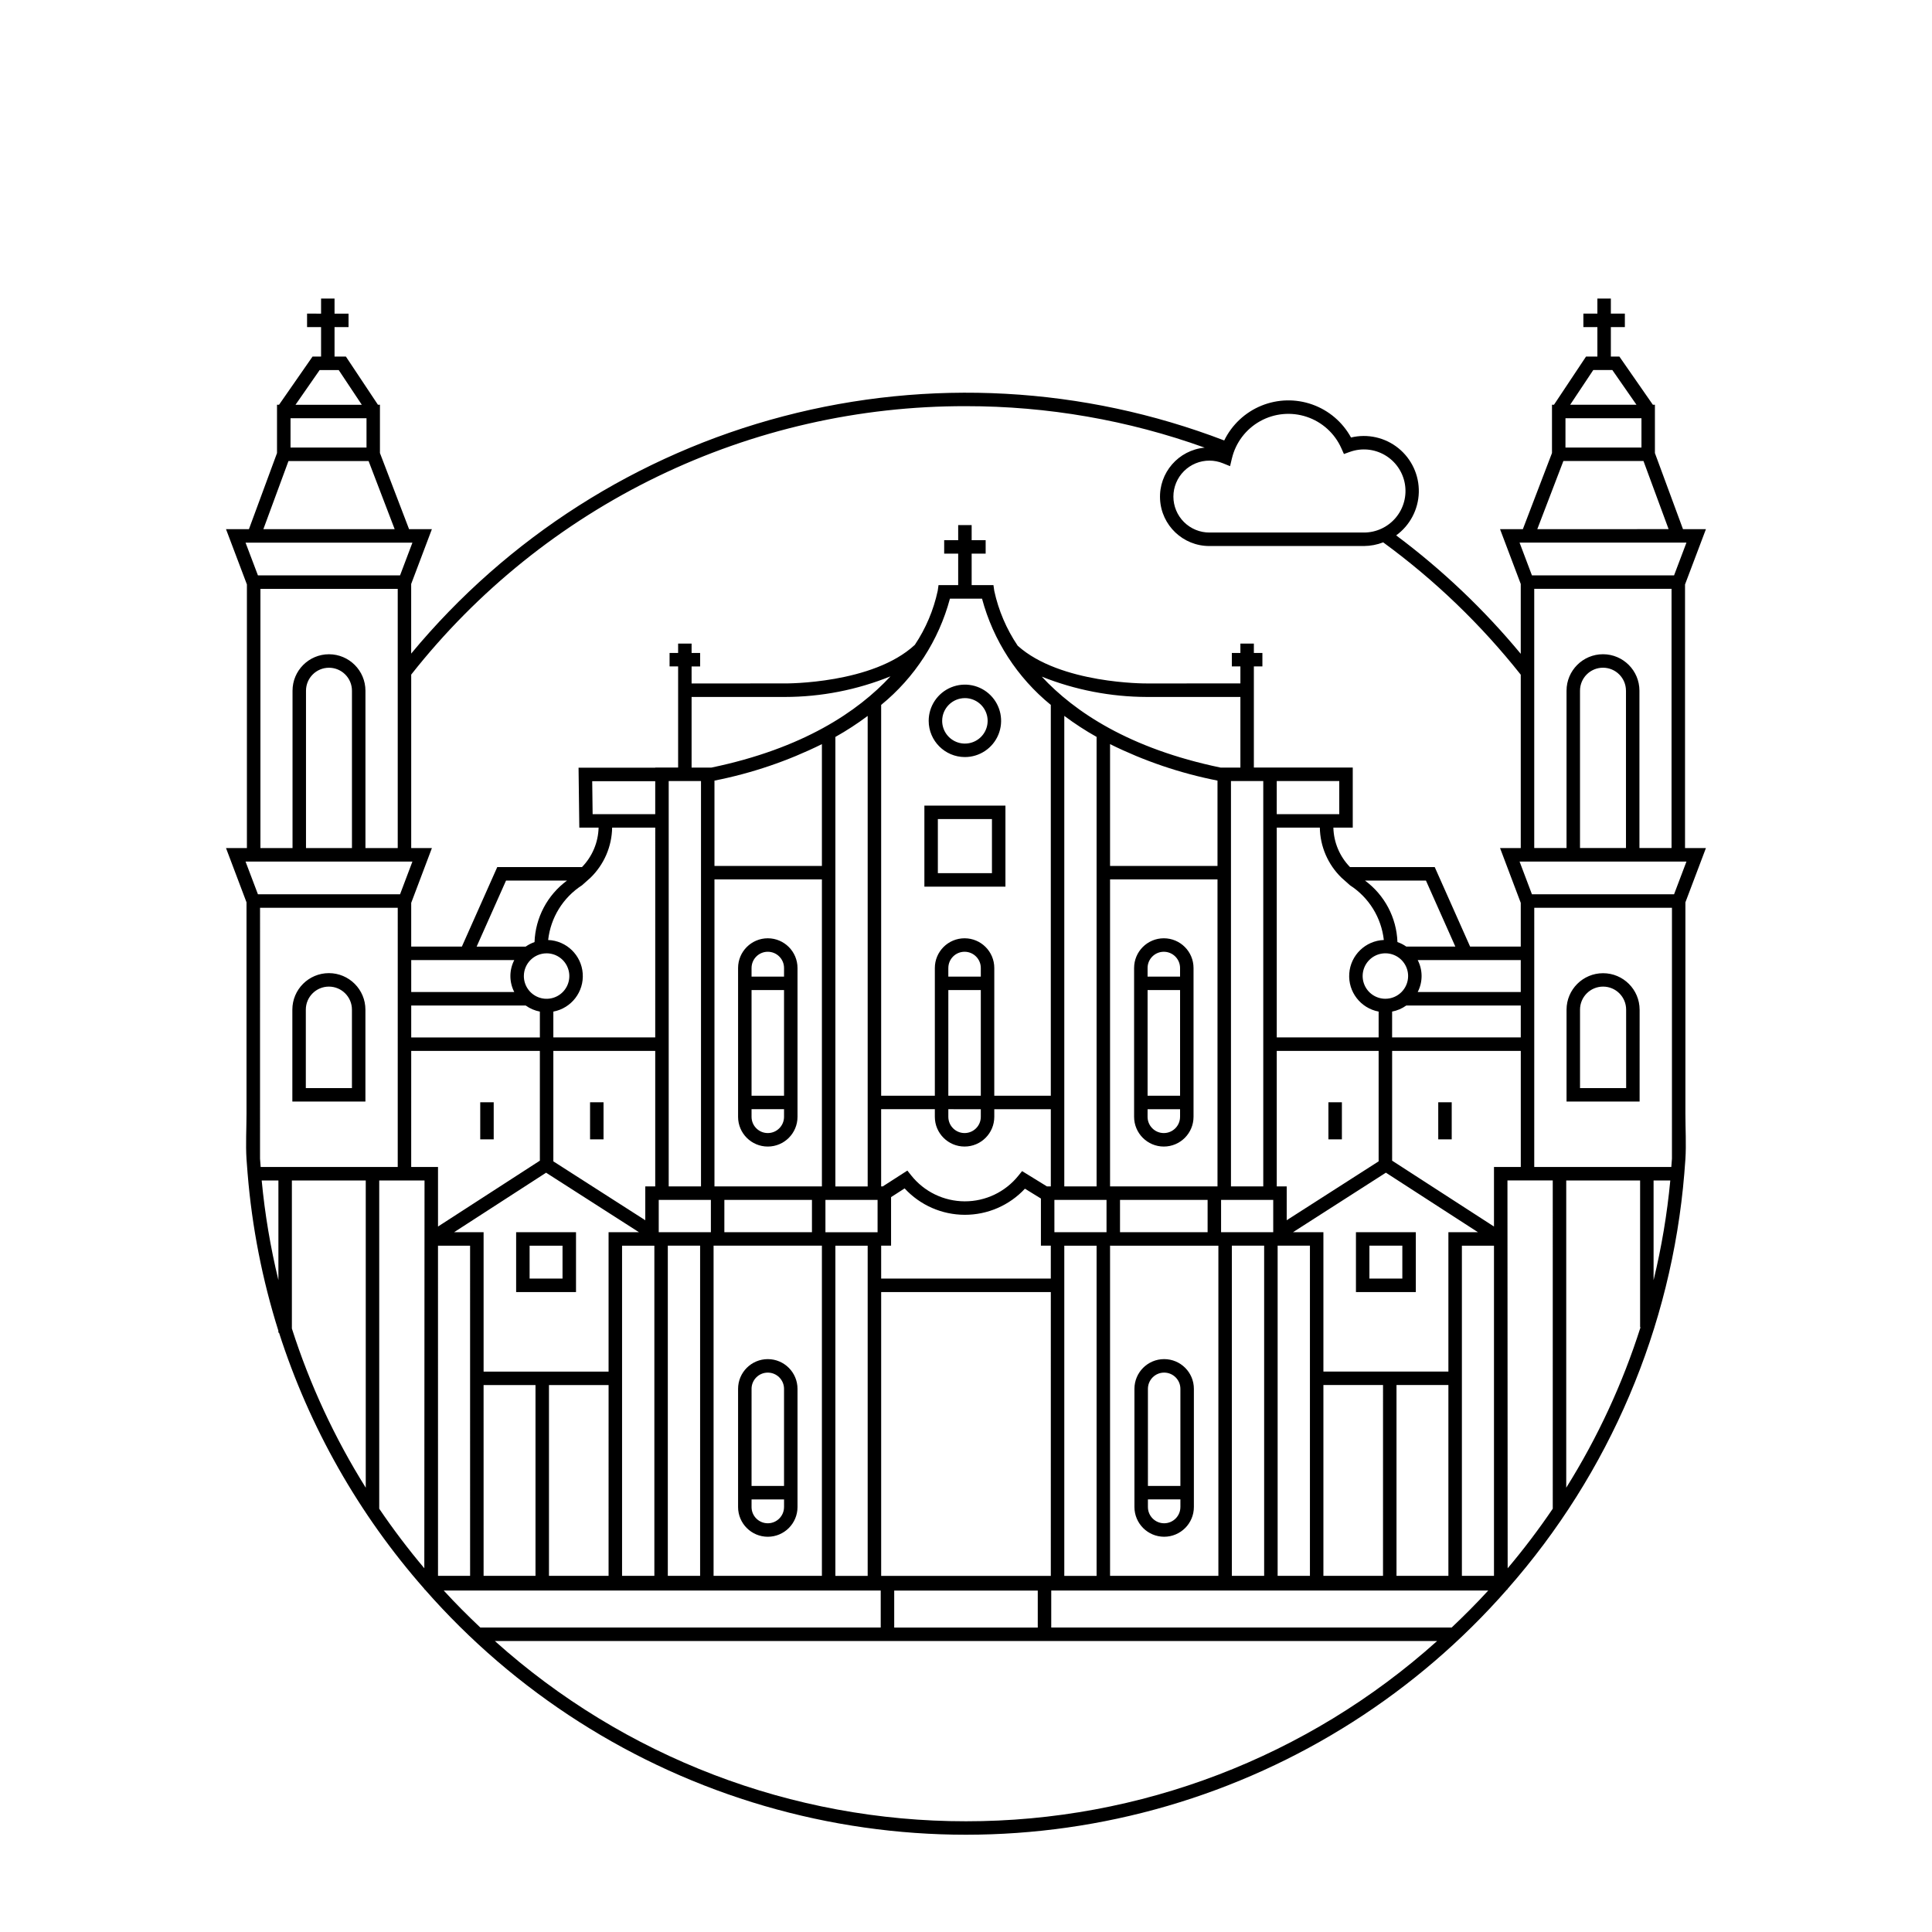 <?xml version="1.0" encoding="UTF-8"?>
<!-- Uploaded to: ICON Repo, www.iconrepo.com, Generator: ICON Repo Mixer Tools -->
<svg fill="#000000" width="800px" height="800px" version="1.1" viewBox="144 144 512 512" xmlns="http://www.w3.org/2000/svg">
 <path d="m231.16 401.89c-5.348 0.004-9.68 4.336-9.684 9.68v24.355h19.363v-24.355c-0.004-5.344-4.336-9.676-9.68-9.68zm6.109 30.465h-12.223v-20.785c0-3.375 2.738-6.109 6.113-6.109 3.371 0 6.109 2.734 6.109 6.109zm341.25-20.781-0.004-0.004c-0.012-5.336-4.344-9.66-9.68-9.66-5.34 0-9.672 4.324-9.684 9.66v24.355h19.363zm-3.57 20.781h-12.227v-20.785c0-3.375 2.738-6.109 6.113-6.109s6.109 2.734 6.109 6.109zm21.141-63.613h-5.539v-69.855l5.539-14.656h-6.082l-7.438-20.16v-12.805h-0.539l-8.879-12.773h-2.258v-7.809h3.711v-3.57h-3.711v-4h-3.57v4h-3.711v3.57h3.711v7.809h-3.008l-8.496 12.773h-0.527v12.789l-7.719 20.176h-6.047l5.488 14.527v18.512c-9.719-11.734-20.805-22.27-33.016-31.387 3.664-2.66 5.879-6.875 6-11.402 0.117-4.523-1.879-8.848-5.398-11.699-3.519-2.848-8.164-3.898-12.566-2.84-2.231-4.078-5.887-7.191-10.27-8.746-4.379-1.555-9.18-1.441-13.484 0.316-4.301 1.758-7.809 5.039-9.848 9.215-37.309-14.301-78.164-16.547-116.82-6.414-38.648 10.133-73.148 32.129-98.645 62.895v-18.449l5.488-14.527h-6.047l-7.719-20.176v-12.789h-0.527l-8.496-12.773h-3.008v-7.809h3.711v-3.57h-3.711v-4h-3.57v4l-3.711-0.004v3.57h3.711v7.809h-2.258l-8.879 12.773h-0.539v12.805l-7.438 20.16-6.078 0.004 5.539 14.656v69.855h-5.539l5.434 14.383v56.02c0 4.047-0.25 8.051 0 12.035l0.293 3.856 0.004 0.004c1.152 14.129 3.883 28.09 8.145 41.613v0.512h0.172c8.023 25.035 21.129 48.148 38.5 67.887v0.129h0.113v0.004c23.93 27.32 55.172 47.238 90.039 57.41 34.867 10.168 71.918 10.168 106.79 0 34.871-10.172 66.109-30.09 90.043-57.41h0.113v-0.129l-0.004-0.004c27.023-30.688 43.441-69.262 46.82-110.01l0.293-3.856c0.25-3.984 0-7.988 0-12.035v-56.023zm-29.855-126.68h5.051l6.398 9.203h-17.574zm-7.367 12.773h20.137v7.766h-20.141zm-0.555 11.336h21.227l6.66 18.055-34.801 0.004zm-11.613 21.629h44.227l-3.281 8.68h-37.668zm22.113 29.578h-0.004c-5.336 0.008-9.656 4.328-9.66 9.664v41.699h-8.559v-68.691h36.387v68.691h-8.508v-41.699c-0.004-5.336-4.328-9.66-9.66-9.664zm6.09 9.664v41.699h-12.184v-41.699c0-3.363 2.727-6.09 6.09-6.09s6.09 2.727 6.09 6.09zm-106.85-60.285 1.93 0.781 0.477-2.023h0.004c0.992-4.203 3.707-7.793 7.481-9.895 3.773-2.102 8.254-2.519 12.352-1.152 4.098 1.367 7.43 4.394 9.184 8.34l0.676 1.512 1.562-0.562-0.004 0.004c3.059-1.105 6.449-0.805 9.266 0.828 2.812 1.629 4.762 4.422 5.324 7.625 0.562 3.203-0.316 6.492-2.41 8.98-2.09 2.492-5.176 3.934-8.43 3.934h-40.949c-2.531 0.008-4.957-0.996-6.75-2.781-1.793-1.789-2.801-4.215-2.801-6.746s1.008-4.957 2.801-6.746c1.793-1.789 4.219-2.789 6.75-2.785 1.215 0 2.414 0.234 3.539 0.688zm-68.055-15.117c21.562-0.016 42.965 3.699 63.258 10.988-6.953 0.648-12.168 6.66-11.828 13.637 0.336 6.977 6.102 12.457 13.086 12.438h40.949c1.746-0.016 3.473-0.344 5.098-0.973 13.676 10 25.938 21.797 36.457 35.074v45.938h-5.488l5.488 14.527v11.582h-13.426l-9.375-21.07h-22.457c-2.731-2.809-4.305-6.543-4.402-10.457h5.137v-15.918h-26.207v-26.797h2.262v-3.57h-2.262v-2.477h-3.57v2.477h-2.266v3.57h2.266v4.508l-24.828 0.004c-0.207 0.008-22.93 0.141-34.188-9.992v-0.004c-2.973-4.402-5.078-9.332-6.207-14.523l-0.219-1.539h-5.777v-8.34h3.711v-3.57h-3.711v-4h-3.57v4h-3.711v3.57h3.711v8.34h-3.711v0.004h-1.5l-0.215 1.535h-0.004c-1.102 5.106-3.156 9.953-6.059 14.293-11.156 10.371-34.09 10.223-34.359 10.223l-24.801 0.004v-4.508h2.262v-3.57h-2.262v-2.481h-3.57v2.477h-2.266v3.57h2.266v26.797h-6.066v0.043l-20.32 0.004 0.199 15.871h5.113c-0.098 3.914-1.668 7.648-4.398 10.457h-22.457l-9.375 21.07h-13.43v-11.582l5.488-14.527h-5.488v-45.965c17.508-22.23 39.844-40.188 65.312-52.512 25.473-12.324 53.414-18.691 81.711-18.625zm94.719 255.84v-36.938h-8.051l24.613-15.77 24.387 15.77h-7.824v36.938zm33.125 3.57v50.562h-13.754v-50.562zm-17.324 0-0.004 50.562h-15.797v-50.562zm-16.746-147.72c0.082 5.004 2.141 9.773 5.731 13.266 0.754 0.688 1.504 1.352 2.25 2.004h-0.004c5.023 3.242 8.32 8.566 8.98 14.508-4.863 0.195-8.809 4.016-9.16 8.871-0.352 4.856 3 9.203 7.785 10.102v6.848l-27-0.004v-55.594zm-11.422-3.57 0.004-8.773h16.566v8.773zm23.379 17.602h16.164l7.789 17.496h-12.996c-0.723-0.508-1.512-0.914-2.348-1.203-0.23-6.461-3.398-12.465-8.609-16.297zm3.625 45.137v29.27l-24.363 15.605 0.004-8.965h-2.641v-35.91zm-26.766 51.617h8.559v87.5h-8.559zm28.555-65.43h-0.004c-2.434 0-4.633-1.469-5.562-3.719-0.934-2.25-0.418-4.844 1.309-6.566 1.723-1.723 4.312-2.234 6.562-1.305 2.25 0.934 3.719 3.129 3.719 5.566-0.004 3.328-2.699 6.023-6.027 6.023zm1.785 3.391-0.004 0.004c1.355-0.258 2.641-0.809 3.762-1.613h30.336v8.457h-34.098zm6.785-5.184-0.004 0.004c1.371-2.656 1.371-5.812 0-8.469h27.309v8.469zm-52.113 63.652v-8.562h13.82v8.562zm11.414 3.57v87.5h-8.559v-87.5zm-12.363-97.062v81.355h-28.473v-81.355zm-28.473-3.57v-32.281c9.02 4.469 18.594 7.723 28.473 9.668v22.613zm25.852 88.5v8.562h-23.215v-8.562zm-25.652 12.137h28.508v87.496h-28.707v-87.5zm-18.297-150.8c8.855 3.531 18.297 5.356 27.832 5.383h24.805v18.715h-5.258c-24.18-5.027-38.707-14.777-47.379-24.098zm3.348 147.23-0.004-8.559h13.816v8.562zm11.18 3.57v87.504h-8.559v-87.5zm-8.559-15.703v-124.7c2.731 2.043 5.586 3.902 8.559 5.57v119.12zm-45.074 103.21h-3.457v-75.207h44.961l-0.004 75.207zm38.043 3.891v9.805h-38.043v-9.805zm-56.27-94.961v-8.562h13.82v8.562zm11.195 3.57v87.5h-8.559v-87.5zm-8.559-15.707v-119.12c2.973-1.668 5.832-3.527 8.559-5.57v124.7zm-32.852-111h-5.254v-18.715h24.781-0.004c9.578-0.016 19.059-1.871 27.934-5.465-8.664 9.344-23.203 19.137-47.457 24.18zm29.082 126.7h0.199v87.5h-28.707v-87.5zm-25.652-3.57 0.004-8.562h23.211v8.562zm23.211-12.137h-25.832v-81.355h28.473v81.355zm-25.832-84.926v-22.613c9.879-1.945 19.453-5.199 28.473-9.668v32.281zm-12.363 97.062h-2.406v-8.562h13.82v8.562zm8.559 3.57v87.5h-8.559v-87.5zm-8.324-15.707v-107.42h8.559v107.42zm56.305 24.43v-8.723h2.625v-12.867l3.59-2.309c4.106 4.445 9.875 6.984 15.926 6.996 6.055 0.016 11.836-2.492 15.961-6.922l4.234 2.609v12.492h2.621v8.723zm43.93-24.43-6.582-4.055-0.988 1.223c-3.465 4.309-8.699 6.809-14.227 6.789s-10.746-2.551-14.18-6.883l-1.008-1.266-6.519 4.191h-0.43v-20.461h14.23v2.023c0 4.348 3.527 7.875 7.879 7.875 4.348 0 7.875-3.527 7.875-7.875v-2.019h14.98v20.461zm-17.523-52.031v28h-8.609l0.004-28zm-8.609-3.57v-2.277h0.004c0-2.375 1.926-4.305 4.305-4.305 2.375 0 4.301 1.93 4.301 4.305v2.277zm8.609 35.145v2.019-0.004c0 2.379-1.926 4.305-4.301 4.305-2.379 0-4.305-1.926-4.305-4.305v-2.019zm3.57-3.57 0.004-33.852c0-4.348-3.527-7.875-7.875-7.875-4.352 0-7.879 3.527-7.879 7.875v33.848h-14.227v-103.57c8.883-7.238 15.262-17.09 18.227-28.16h8.508-0.004c2.969 11.07 9.344 20.922 18.227 28.16v103.57zm71.285-83.395v107.42h-8.559v-107.42zm-206.62 156.5v-36.938h-7.824l24.387-15.77 24.617 15.77h-8.059v36.938zm33.125 3.57-0.004 50.562h-15.797v-50.562zm-19.371 0v50.562h-13.754l-0.004-50.562zm-0.254-117.4c-0.832 0.293-1.621 0.695-2.348 1.203h-12.996l7.789-17.496h16.164v-0.004c-5.211 3.832-8.379 9.836-8.609 16.297zm3.199 2.984c2.438 0 4.633 1.469 5.562 3.719 0.934 2.254 0.418 4.844-1.305 6.566-1.723 1.723-4.316 2.238-6.566 1.305s-3.719-3.129-3.719-5.566c0.004-3.324 2.699-6.019 6.027-6.023zm-8.57 1.789c-1.371 2.656-1.371 5.812 0 8.469h-27.309v-8.469zm3.027 12.039h-0.004c1.125 0.805 2.406 1.355 3.762 1.613v6.848h-34.094v-8.461zm25.539 63.648h8.559v87.5h-8.559zm6.152-15.707v8.965l-24.363-15.605v-29.27h27v35.91zm-24.363-39.484v-6.844c4.789-0.898 8.137-5.246 7.785-10.102-0.352-4.856-4.293-8.676-9.16-8.871 0.66-5.941 3.957-11.266 8.98-14.508 0.742-0.652 1.496-1.316 2.25-2.004h-0.004c3.59-3.492 5.648-8.262 5.731-13.266h11.422l-0.004 55.594zm10.41-59.168-0.109-8.727h16.699v8.727zm-72.344-117.69h5.055l6.121 9.203h-17.574zm-7.715 12.773h20.137v7.766h-20.137zm-0.543 11.336h21.23l6.91 18.055-34.797 0.004zm-11.379 21.629h44.227l-3.281 8.68h-37.66zm22.113 29.578c-5.332 0.004-9.656 4.328-9.66 9.664v41.699h-8.508v-68.691h36.387v68.691h-8.555v-41.699c-0.008-5.336-4.328-9.656-9.664-9.664zm6.09 9.664v41.699h-12.18v-41.699c0-3.363 2.727-6.09 6.09-6.09 3.363 0 6.09 2.727 6.09 6.09zm-28.203 45.273h44.227l-3.281 8.68-37.66-0.004zm8.711 110.93c-2.109-8.691-3.59-17.52-4.43-26.418h4.43zm23.148 55.008c-8.258-13.191-14.836-27.363-19.578-42.184v-39.242h19.578zm-19.578-85h-8.273c-0.055-0.73-0.121-1.461-0.168-2.195l0.004-66.492h36.492l-0.004 68.688zm35.098 106.35 0.004 0.004c-4.258-5.051-8.246-10.32-11.953-15.785v-86.992h12.004zm-1.852-106.35h-1.625l0.004-30.758h34.094v29.09l-26.992 17.453v-15.785zm5.477 20.859h8.504l0.004 87.5h-8.504zm1.516 91.391h115.81v9.805h-106.11c-3.34-3.16-6.594-6.41-9.695-9.805zm138.41 61.148c-46.09 0.031-90.562-16.984-124.86-47.77h249.71c-34.297 30.785-78.77 47.801-124.86 47.77zm128.71-51.344h-106.12v-9.805h115.81c-3.102 3.394-6.356 6.644-9.695 9.805zm11.211-13.695h-8.504v-87.5h8.504zm0-108.36v15.785l-26.992-17.453v-29.09h34.094v30.762zm15.578 90.566c-3.703 5.465-7.695 10.734-11.953 15.785l-0.055-102.78h12.004zm3.57-5.566v-81.426h19.578v38.902h0.113c-4.75 14.945-11.367 29.23-19.691 42.523zm23.148-55.008v-26.418h4.43c-0.84 8.898-2.32 17.727-4.43 26.418zm4.867-32.184c-0.047 0.734-0.113 1.461-0.168 2.195h-36.324l0.004-68.691h36.492zm0.559-70.066h-37.66l-3.281-8.68h44.227zm-287.27 55.113h3.57v9.836h-3.57zm-25.535 9.836h-3.57v-9.84h3.57zm72.637-53.293c-4.348 0.004-7.871 3.527-7.875 7.875v39.438c0 4.352 3.523 7.879 7.875 7.879 4.348 0 7.875-3.527 7.875-7.879v-39.438c-0.004-4.348-3.527-7.871-7.875-7.875zm4.305 47.316v-0.004c0 2.379-1.93 4.305-4.305 4.305-2.379 0-4.305-1.926-4.305-4.305v-2.019h8.609zm0-5.59-8.609-0.004v-28h8.609zm0-31.57-8.609-0.004v-2.277c0-2.375 1.926-4.305 4.305-4.305 2.375 0 4.305 1.93 4.305 4.305zm-4.305 148.45v-0.004c4.348-0.004 7.871-3.527 7.875-7.875v-31.32c0-4.352-3.527-7.879-7.875-7.879-4.352 0-7.875 3.527-7.875 7.879v31.32c0.004 4.348 3.527 7.867 7.875 7.875zm-4.301-39.195-0.004-0.004c0-2.379 1.926-4.305 4.305-4.305 2.375 0 4.305 1.926 4.305 4.305v25.727h-8.609zm0 29.297h8.609v2.023l-0.004-0.004c0 2.375-1.93 4.301-4.305 4.301-2.379 0-4.305-1.926-4.305-4.301zm-62.391-54.953h15.867v-15.863h-15.867zm3.57-12.293h8.723v8.723h-8.723zm104.62-95.141h21.48v-21.484h-21.48zm3.57-17.91h14.336v14.336h-14.336zm7.168-16.438c3.883 0 7.383-2.34 8.867-5.926 1.484-3.586 0.664-7.711-2.082-10.457-2.742-2.746-6.871-3.566-10.457-2.082-3.586 1.488-5.926 4.984-5.926 8.867 0.008 5.297 4.301 9.59 9.598 9.598zm0-15.621c2.438 0 4.633 1.469 5.566 3.719s0.418 4.844-1.305 6.566c-1.723 1.723-4.316 2.238-6.566 1.305-2.25-0.934-3.719-3.129-3.719-5.566 0.004-3.324 2.699-6.019 6.023-6.023zm99.906 116.94h-3.57v-9.836h3.57zm25.535-9.836h3.57v9.836h-3.57zm-72.727 11.738c4.348-0.004 7.871-3.527 7.875-7.879v-39.438c0-4.348-3.523-7.875-7.875-7.875-4.348 0-7.875 3.527-7.875 7.875v39.438c0.004 4.348 3.527 7.875 7.875 7.879zm-4.301-47.316h-0.004c0-2.375 1.93-4.305 4.305-4.305 2.379 0 4.305 1.93 4.305 4.305v2.277h-8.609zm0 5.848h8.609v28h-8.609zm0 31.57h8.609v2.019h-0.004c0 2.379-1.926 4.305-4.305 4.305-2.375 0-4.305-1.926-4.305-4.305zm4.394 113.3v0.004c4.344-0.008 7.867-3.527 7.875-7.875v-31.32c0-4.352-3.527-7.879-7.879-7.879-4.348 0-7.875 3.527-7.875 7.879v31.32c0.008 4.348 3.531 7.871 7.879 7.875zm-4.305-39.195v0.004c0-2.379 1.926-4.305 4.301-4.305 2.379 0 4.305 1.926 4.305 4.305v25.727h-8.605zm0 29.297h8.609v2.023l-0.004 0.004c0 2.375-1.926 4.305-4.305 4.305-2.375 0-4.301-1.93-4.301-4.305zm55.129-54.945h15.867v-15.863h-15.867zm3.57-12.293h8.723v8.723h-8.723z"/>
</svg>